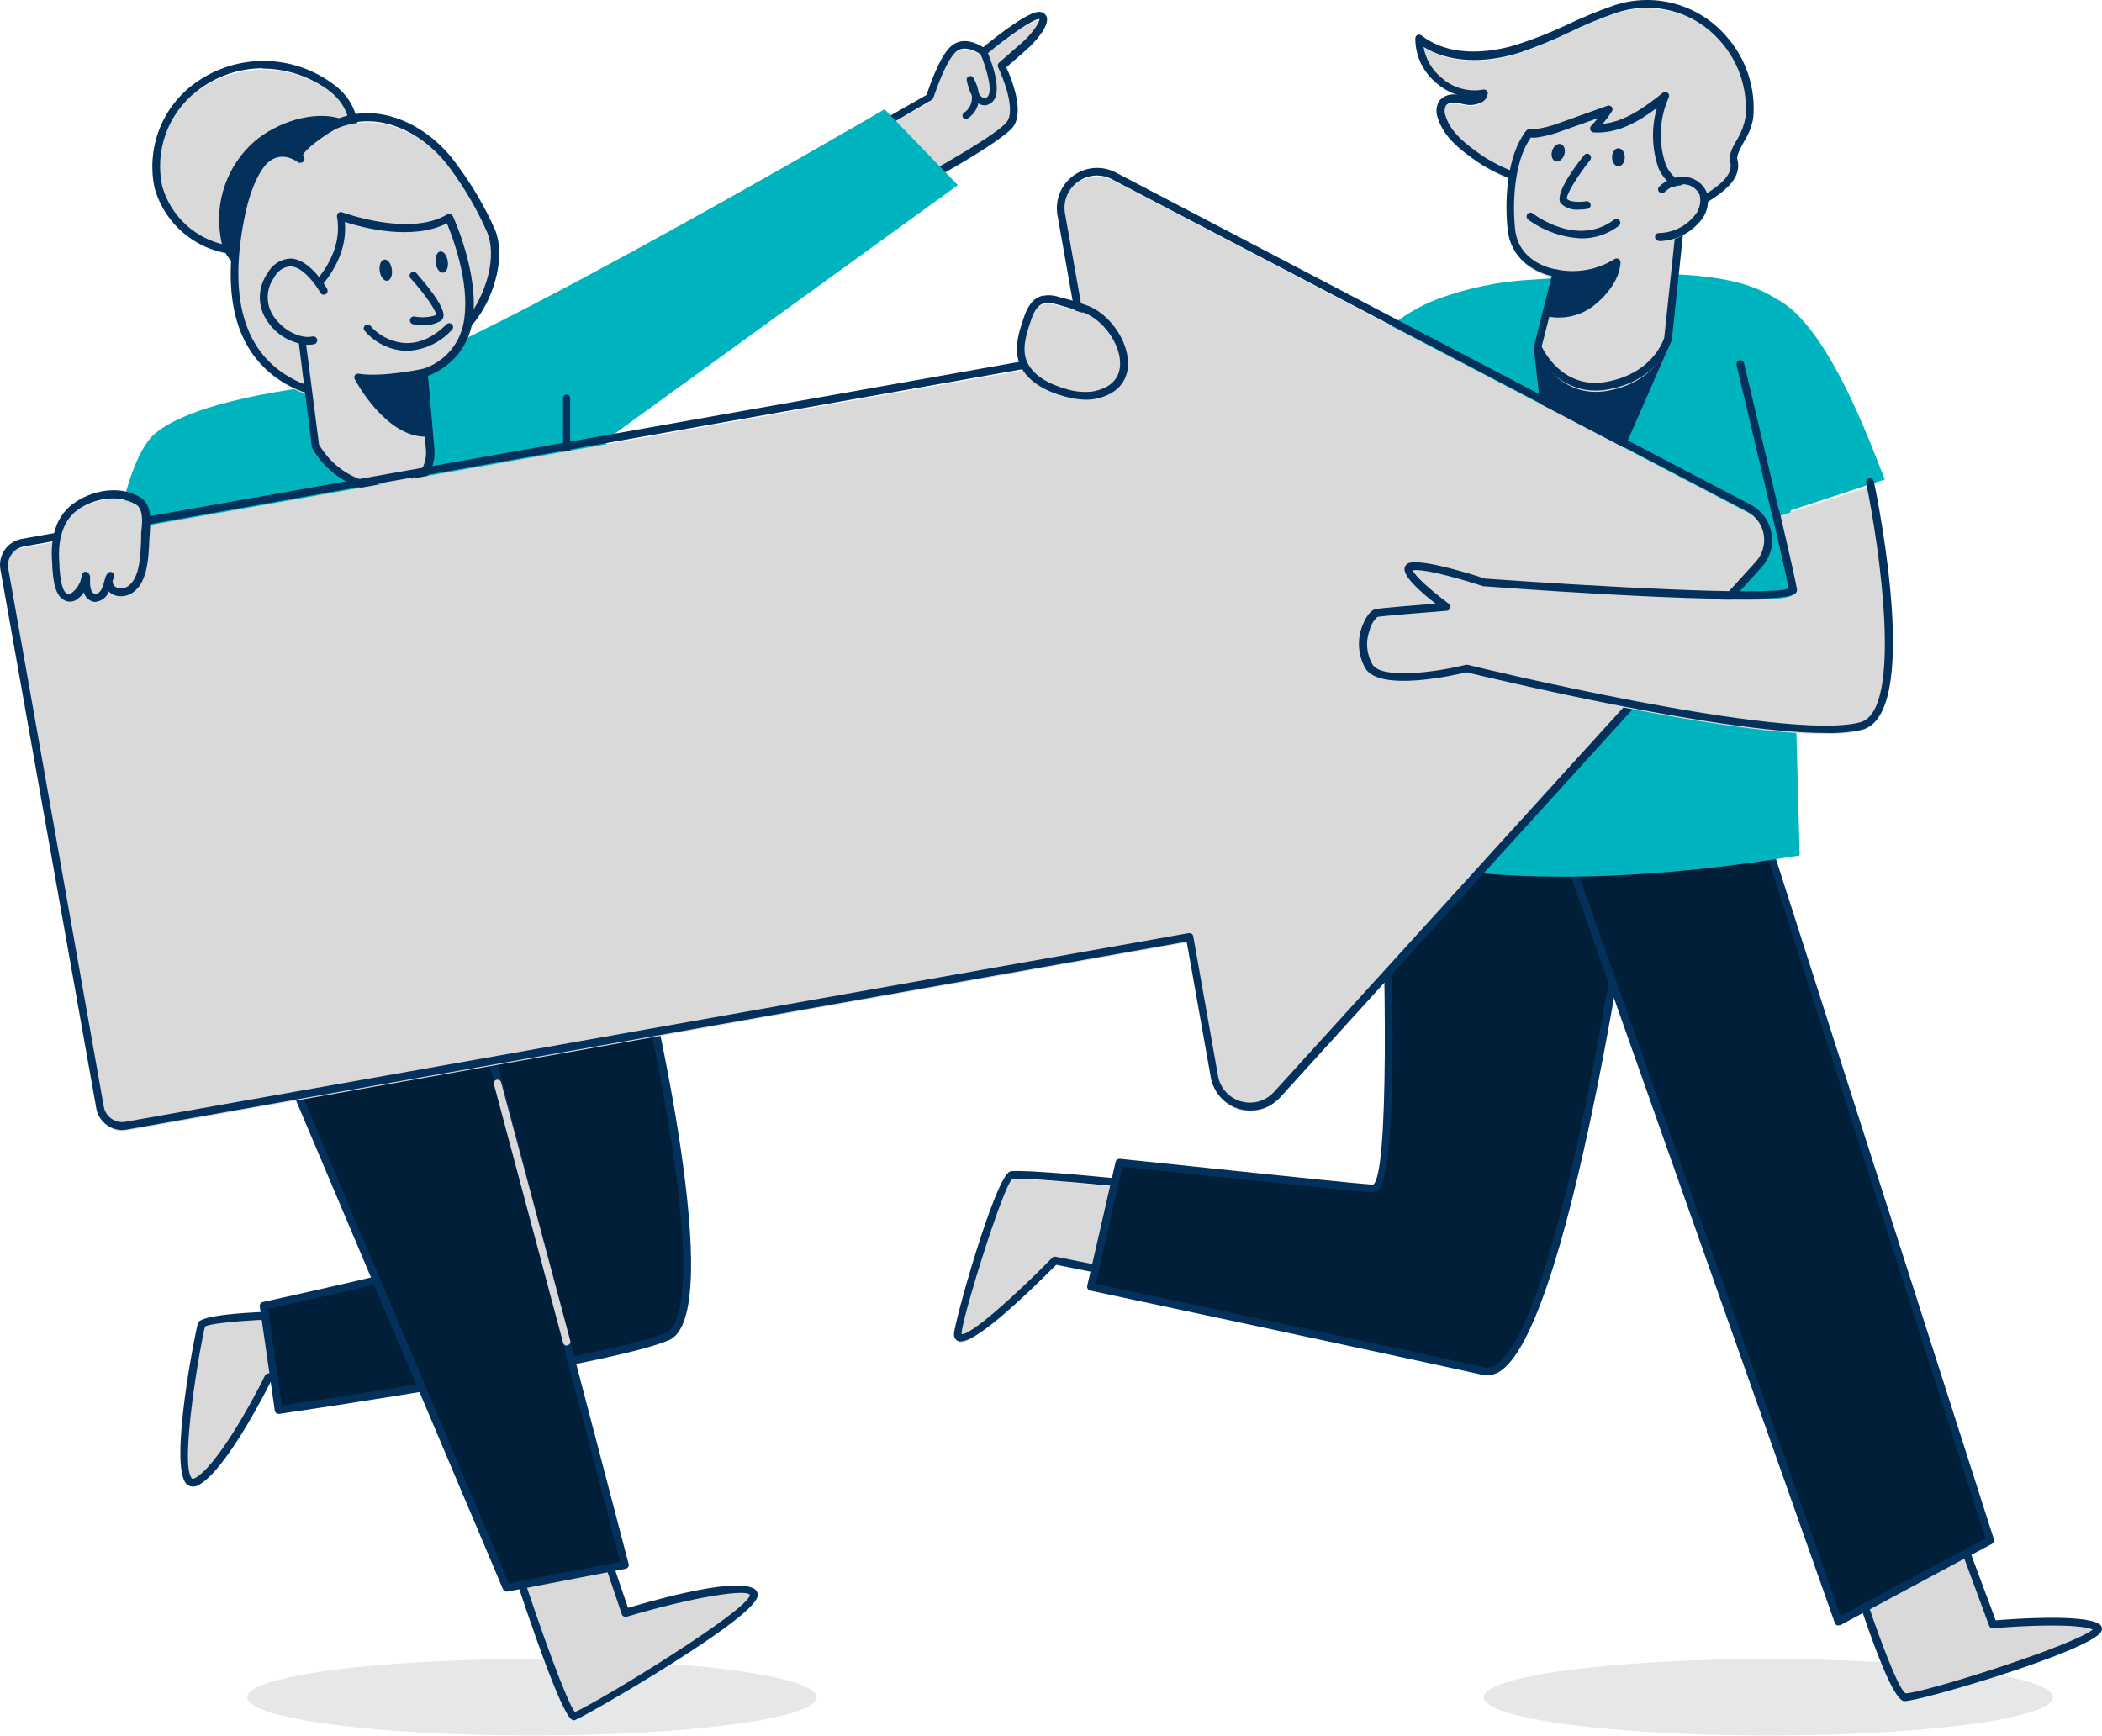 <svg width="500" height="413" viewBox="0 0 500 413" fill="none" xmlns="http://www.w3.org/2000/svg">
<path d="M126.543 412.889C163.936 412.889 194.25 408.817 194.25 403.794C194.25 398.771 163.936 394.699 126.543 394.699C89.149 394.699 58.836 398.771 58.836 403.794C58.836 408.817 89.149 412.889 126.543 412.889Z" fill="#E6E7E8"/>
<path d="M420.597 412.889C457.991 412.889 488.304 408.817 488.304 403.794C488.304 398.771 457.991 394.699 420.597 394.699C383.204 394.699 352.891 398.771 352.891 403.794C352.891 408.817 383.204 412.889 420.597 412.889Z" fill="#E6E7E8"/>
<path d="M122.723 372.999C122.723 372.999 134.493 409.011 136.578 408.328C138.662 407.646 180.559 383.386 179.176 379.235C177.792 375.084 148.698 383.736 148.698 383.736L142.149 364.347" fill="#D9D9D9"/>
<path d="M136.616 409.257C136.424 409.26 136.234 409.216 136.063 409.127C133.461 407.818 125.325 383.631 121.949 373.3C121.909 373.184 121.892 373.061 121.9 372.938C121.908 372.815 121.941 372.695 121.996 372.585C122.051 372.475 122.127 372.377 122.221 372.297C122.314 372.217 122.423 372.157 122.54 372.119C122.775 372.049 123.027 372.074 123.244 372.188C123.462 372.301 123.626 372.495 123.702 372.728C128.72 388.077 134.863 404.995 136.745 407.301C142.446 404.866 178.126 383.059 178.366 379.443C177.867 377.967 165.212 379.812 149.051 384.627C148.821 384.688 148.576 384.662 148.365 384.553C148.154 384.444 147.99 384.26 147.907 384.037L141.339 364.647C141.262 364.415 141.278 364.161 141.385 363.941C141.492 363.721 141.681 363.55 141.911 363.467C142.146 363.395 142.399 363.417 142.619 363.527C142.839 363.636 143.008 363.826 143.092 364.057L149.383 382.506C175.635 374.776 179.639 377.359 180.137 378.816C180.506 379.905 181.262 382.155 159.843 395.734C149.29 402.394 138.24 408.648 137.059 409.072C136.926 409.164 136.775 409.226 136.616 409.257Z" fill="#03315C"/>
<path d="M72.856 312.744C72.856 312.744 48.614 313.094 47.932 315.16C47.249 317.227 39.962 355.748 46.548 352.574C53.134 349.401 63.853 327.632 63.853 327.632L75.974 325.787L72.856 312.744Z" fill="#D9D9D9"/>
<path d="M45.833 353.662C45.331 353.66 44.846 353.477 44.468 353.145C39.948 349.124 46.608 316.248 47.051 314.864C47.272 314.2 47.955 312.171 72.879 311.82C73.086 311.829 73.285 311.901 73.45 312.026C73.615 312.152 73.738 312.324 73.801 312.521L76.919 325.528C76.971 325.775 76.925 326.033 76.79 326.247C76.721 326.356 76.629 326.448 76.52 326.518C76.412 326.588 76.29 326.634 76.163 326.653L64.503 328.498C62.917 331.69 53.323 350.434 46.977 353.441C46.617 353.598 46.226 353.674 45.833 353.662ZM48.767 315.602C47.789 318.978 42.549 348.976 45.704 351.762C45.704 351.762 45.833 351.891 46.147 351.762C51.312 349.327 60.076 333.313 63.027 327.262C63.089 327.128 63.184 327.011 63.304 326.924C63.423 326.837 63.563 326.782 63.71 326.764L74.779 324.919L72.067 313.628C61.625 313.85 50.316 314.606 48.767 315.602Z" fill="#03315C"/>
<path d="M210.799 30.217L221.167 24.276C221.167 24.276 224.082 14.941 227.015 12.691C229.949 10.44 233.989 13.502 233.989 13.502C233.989 13.502 244.708 4.555 247.29 4.85C249.873 5.145 246.46 9.72 243.822 12.026L238.287 16.878C238.287 16.878 243.139 26.767 240.335 30.66C237.531 34.552 214.95 46.581 214.95 46.581L210.799 30.217Z" fill="#D9D9D9"/>
<path d="M214.91 46.307C214.782 46.325 214.651 46.325 214.523 46.307C214.397 46.246 214.286 46.158 214.196 46.05C214.107 45.941 214.042 45.815 214.006 45.68L209.911 29.334C209.86 29.142 209.874 28.938 209.951 28.755C210.028 28.572 210.163 28.419 210.335 28.32L220.39 22.582C221.017 20.737 223.6 13.062 226.385 10.849C229.171 8.635 232.492 10.387 233.876 11.236C236.938 8.709 244.742 2.547 247.325 2.823C247.696 2.841 248.053 2.97 248.349 3.194C248.645 3.418 248.867 3.726 248.985 4.078C249.686 6.31 245.794 10.369 244.391 11.623L239.373 16.014C240.499 18.45 243.746 26.346 241.034 30.109C238.322 33.873 217.659 45.053 215.335 46.289C215.197 46.331 215.051 46.337 214.91 46.307ZM211.866 29.5L215.556 44.02C222.401 40.33 237.492 31.825 239.539 28.928C241.587 26.032 238.691 18.708 237.418 16.014C237.33 15.831 237.304 15.624 237.344 15.424C237.384 15.224 237.488 15.043 237.639 14.907L243.174 10.074C245.664 7.878 247.417 5.111 247.233 4.539C245.812 4.41 239.539 8.856 234.54 13.026C234.377 13.154 234.175 13.224 233.968 13.224C233.76 13.224 233.559 13.154 233.396 13.026C233.396 13.026 229.835 10.387 227.548 12.195C225.26 14.003 222.843 20.829 222.013 23.265C221.938 23.487 221.788 23.676 221.589 23.8L211.866 29.5Z" fill="#03315C"/>
<path d="M85.215 89.811C93.332 94.35 210.408 25.997 210.408 25.997L227.842 44.04L109.309 129.9L85.215 89.811Z" fill="#00B4BF"/>
<path d="M124.663 88.668C124.663 88.668 55.019 88.668 37.068 102.966C23.767 113.556 21.258 187.388 21.258 187.388L154.236 177.019C154.236 177.019 161.874 99.184 124.663 88.668Z" fill="#00B4BF"/>
<path d="M134.772 131.788C134.547 131.788 134.332 131.699 134.172 131.54C134.013 131.38 133.924 131.165 133.924 130.939V94.725C133.924 94.499 134.013 94.284 134.172 94.124C134.332 93.965 134.547 93.876 134.772 93.876C134.998 93.876 135.213 93.965 135.373 94.124C135.532 94.284 135.621 94.499 135.621 94.725V130.939C135.621 131.165 135.532 131.38 135.373 131.54C135.213 131.699 134.998 131.788 134.772 131.788Z" fill="#03315C"/>
<path d="M285.55 284.955C284.407 284.051 243.118 279.826 240.554 280.619C237.99 281.413 227.64 315.543 227.843 318.458C228.175 324.287 250.978 300.931 250.978 300.931L285.55 307.868" fill="#D9D9D9"/>
<path d="M228.582 319.111C228.399 319.15 228.211 319.15 228.028 319.111C227.691 318.984 227.402 318.752 227.203 318.451C227.005 318.15 226.906 317.793 226.922 317.432C226.792 315.256 236.718 279.779 240.297 278.69C242.99 277.86 284.574 281.937 286.124 283.192C286.314 283.344 286.436 283.565 286.463 283.807C286.491 284.049 286.422 284.292 286.271 284.483C286.132 284.66 285.934 284.779 285.713 284.82C285.493 284.861 285.265 284.82 285.072 284.704C282.175 283.616 243.156 279.852 240.795 280.461C238.581 282.158 228.545 314.499 228.729 317.359C230.574 317.931 241.385 308.337 250.278 299.242C250.385 299.13 250.519 299.047 250.668 299.002C250.817 298.956 250.975 298.95 251.126 298.984L285.681 305.865C285.922 305.914 286.134 306.056 286.271 306.259C286.409 306.462 286.462 306.712 286.419 306.954C286.394 307.072 286.347 307.185 286.279 307.286C286.212 307.386 286.125 307.472 286.024 307.539C285.922 307.606 285.809 307.652 285.69 307.675C285.571 307.698 285.449 307.697 285.33 307.673L251.255 300.884C245.463 306.695 232.807 319.111 228.582 319.111Z" fill="#03315C"/>
<path d="M438.51 365.956C438.51 367.155 449.745 403.204 453.029 403.776C456.313 404.348 502.582 389.755 498.763 387.172C494.944 384.589 474.005 386.489 474.005 386.489L462.844 356.51" fill="#D9D9D9"/>
<path d="M453.045 404.699H452.861C448.507 403.924 437.603 366.381 437.585 365.956C437.565 365.712 437.644 365.469 437.803 365.282C437.962 365.096 438.189 364.98 438.434 364.96C438.678 364.941 438.921 365.019 439.107 365.178C439.294 365.337 439.41 365.564 439.43 365.809C439.946 369.074 450.499 401.396 453.285 402.835C454.521 403.001 464.206 400.4 476.18 396.434C489.094 392.135 496.197 389.054 497.802 387.671C494.352 386.213 481.973 386.674 474.095 387.375C473.895 387.396 473.694 387.349 473.523 387.242C473.353 387.135 473.223 386.974 473.154 386.785L462.085 356.843C462.026 356.727 461.992 356.6 461.985 356.471C461.978 356.341 461.999 356.211 462.046 356.09C462.093 355.969 462.165 355.859 462.257 355.768C462.349 355.676 462.46 355.605 462.581 355.56C462.703 355.514 462.833 355.494 462.962 355.502C463.092 355.51 463.219 355.545 463.334 355.605C463.449 355.666 463.55 355.749 463.63 355.851C463.711 355.953 463.769 356.071 463.801 356.197L474.704 385.475C478.818 385.143 495.68 383.907 499.37 386.379C499.64 386.544 499.841 386.801 499.936 387.103C500.031 387.405 500.013 387.731 499.886 388.021C497.986 392.578 456.975 404.699 453.045 404.699Z" fill="#03315C"/>
<path d="M389.823 193.626C389.823 193.626 371.596 330.35 352.926 326.181C334.256 322.011 259.557 306.127 259.557 306.127L266.309 276.609C266.309 276.609 319.46 282.254 326.544 282.771C333.628 283.287 328.647 187.409 328.647 187.409L389.823 193.626Z" fill="#021F3A"/>
<path d="M353.737 327.195C353.384 327.195 353.031 327.158 352.686 327.084C334.237 322.989 260.073 307.178 259.335 307.031C259.093 306.977 258.882 306.831 258.745 306.625C258.611 306.417 258.565 306.165 258.616 305.924L265.368 276.406C265.423 276.188 265.554 275.997 265.736 275.866C265.918 275.734 266.14 275.671 266.364 275.686C266.899 275.686 319.589 281.35 326.581 281.848C330.271 280.003 330.031 232.424 327.706 187.446C327.695 187.316 327.714 187.185 327.762 187.063C327.81 186.941 327.886 186.833 327.983 186.745C328.079 186.65 328.196 186.578 328.323 186.534C328.451 186.489 328.586 186.473 328.721 186.487L389.915 192.722C390.041 192.732 390.164 192.769 390.275 192.829C390.387 192.889 390.484 192.972 390.561 193.073C390.636 193.168 390.691 193.278 390.723 193.395C390.754 193.513 390.762 193.635 390.745 193.755C390.1 198.663 374.547 313.857 357.058 326.07C356.092 326.775 354.933 327.167 353.737 327.195ZM260.627 305.426C269.242 307.271 335.731 321.421 353.092 325.295C353.603 325.381 354.127 325.358 354.63 325.228C355.132 325.097 355.601 324.862 356.007 324.539C372.02 313.34 387.24 205.71 388.79 194.438L329.588 188.424C330.252 201.504 333.813 277.291 327.872 283.103C327.688 283.297 327.464 283.448 327.216 283.547C326.967 283.646 326.7 283.689 326.433 283.675C319.902 283.195 273.725 278.306 266.991 277.587L260.627 305.426Z" fill="#03315C"/>
<path d="M373.221 204.343L437.349 385.75L473.397 366.415L418.143 193.625L373.221 204.343Z" fill="#021F3A"/>
<path d="M437.333 386.671C437.223 386.692 437.11 386.692 437.001 386.671C436.873 386.625 436.758 386.551 436.662 386.456C436.567 386.36 436.493 386.245 436.447 386.117L372.338 204.711C372.288 204.591 372.262 204.463 372.262 204.333C372.262 204.203 372.288 204.074 372.338 203.955C372.474 203.729 372.692 203.564 372.947 203.493L417.851 192.775C418.078 192.718 418.319 192.751 418.522 192.868C418.725 192.985 418.875 193.177 418.939 193.402L474.286 366.193C474.35 366.397 474.341 366.618 474.26 366.817C474.179 367.015 474.032 367.18 473.843 367.281L437.775 386.616C437.635 386.673 437.483 386.692 437.333 386.671ZM374.422 205.006L437.831 384.439L472.275 365.99L417.519 194.712L374.422 205.006Z" fill="#03315C"/>
<path d="M425.929 121.432L448.381 114.053C447.348 112.54 436.02 77.746 422.553 71.123C410.801 63.337 389.087 64.813 364.513 66.529C356.629 66.917 348.854 68.535 341.471 71.325C313.797 82.395 309.812 118.831 309.812 118.831L335.364 127.742C335.364 127.742 331.231 177.313 327.339 203.234C327.339 203.234 358.48 215.041 428.087 203.511C428.106 203.382 426.058 128.756 425.929 121.432Z" fill="#00B4BF"/>
<path d="M396.761 80.538L371.837 137.415L365.73 82.549L396.761 80.538Z" fill="#03315C"/>
<path d="M371.84 138.335H371.71C371.51 138.304 371.325 138.208 371.185 138.061C371.045 137.914 370.958 137.725 370.936 137.524L364.829 82.639C364.81 82.394 364.883 82.151 365.032 81.956C365.112 81.86 365.21 81.781 365.321 81.724C365.432 81.667 365.553 81.633 365.678 81.624L396.745 79.613C396.902 79.606 397.058 79.638 397.199 79.706C397.341 79.773 397.464 79.875 397.557 80.001C397.649 80.13 397.706 80.282 397.722 80.44C397.738 80.599 397.713 80.759 397.649 80.905L372.762 137.782C372.683 137.958 372.553 138.105 372.388 138.204C372.223 138.303 372.031 138.349 371.84 138.335ZM366.766 83.469L372.301 133.982L395.325 81.624L366.766 83.469Z" fill="#03315C"/>
<path d="M409.786 10.143C406.695 6.628 402.642 4.095 398.128 2.856C393.614 1.616 388.836 1.725 384.383 3.169C376.486 5.715 369.291 10.124 361.377 12.652C353.462 15.179 344.127 15.511 337.578 10.419C337.619 12.322 338.065 14.195 338.889 15.911C339.712 17.627 340.892 19.148 342.351 20.371C343.81 21.594 345.513 22.491 347.347 23.002C349.18 23.512 351.102 23.626 352.983 23.333C352.688 25.178 350.179 25.455 348.389 25.068C346.6 24.68 344.312 24.237 343.205 25.713C342.914 26.205 342.74 26.757 342.698 27.327C342.657 27.897 342.748 28.469 342.965 28.997C344.312 33.443 348.371 36.377 352.19 39.07C357.724 42.889 363.259 43.682 368.904 46.321C374.881 49.143 379.346 53.054 386.209 54.014C392.451 54.854 398.779 53.298 403.92 49.66C407.148 47.372 413.716 44.254 412.425 39.347C411.797 37.022 415.893 32.595 416.114 29.182C416.435 25.743 416.038 22.275 414.949 18.998C413.86 15.72 412.102 12.705 409.786 10.143Z" fill="#D9D9D9"/>
<path d="M389.366 53.948C388.243 53.951 387.12 53.871 386.009 53.708C381.591 52.89 377.383 51.196 373.63 48.727C371.988 47.768 370.272 46.882 368.427 45.923C366.397 44.998 364.315 44.191 362.191 43.506C358.441 42.381 354.869 40.729 351.583 38.599C347.322 35.647 343.392 32.621 342.008 28.046C341.744 27.378 341.642 26.657 341.709 25.942C341.776 25.227 342.012 24.539 342.396 23.932C342.928 23.329 343.615 22.884 344.383 22.646C345.152 22.409 345.97 22.388 346.75 22.585C344.929 21.986 343.239 21.047 341.769 19.818C340.167 18.537 338.876 16.911 337.991 15.062C337.107 13.212 336.651 11.186 336.658 9.136C336.659 8.966 336.708 8.799 336.8 8.656C336.891 8.512 337.021 8.397 337.175 8.324C337.33 8.254 337.501 8.228 337.67 8.247C337.839 8.267 337.999 8.332 338.134 8.435C345.901 14.468 356.786 11.903 361.103 10.52C365.011 9.243 368.837 7.728 372.56 5.981C376.309 4.161 380.166 2.572 384.108 1.221C388.727 -0.282 393.685 -0.4 398.37 0.882C403.055 2.164 407.262 4.789 410.472 8.435C412.868 11.084 414.689 14.2 415.819 17.589C416.95 20.977 417.365 24.563 417.039 28.12C416.679 30.088 415.94 31.968 414.863 33.654C413.995 35.241 413.018 37.049 413.257 37.916C414.512 42.676 409.678 45.794 406.155 48.063C405.527 48.469 404.919 48.856 404.402 49.225C399.991 52.3 394.743 53.948 389.366 53.948ZM345.68 24.43C345.36 24.394 345.037 24.434 344.736 24.546C344.434 24.658 344.164 24.84 343.946 25.076C343.758 25.458 343.653 25.876 343.637 26.302C343.621 26.728 343.695 27.152 343.853 27.548C345.052 31.551 348.724 34.355 352.709 37.123C355.855 39.159 359.279 40.731 362.874 41.79C365.056 42.515 367.199 43.353 369.294 44.299C371.139 45.185 372.984 46.144 374.626 47.159C378.173 49.514 382.156 51.133 386.341 51.919C392.347 52.701 398.428 51.207 403.387 47.731C403.922 47.343 404.55 46.937 405.232 46.513C408.461 44.428 412.464 41.846 411.542 38.396C411.136 36.809 412.132 34.946 413.387 32.861C414.279 31.334 414.891 29.659 415.195 27.917C415.494 24.62 415.108 21.297 414.06 18.157C413.012 15.017 411.326 12.127 409.107 9.671C406.133 6.293 402.235 3.859 397.895 2.669C393.555 1.479 388.961 1.585 384.68 2.974C380.805 4.298 377.015 5.864 373.334 7.66C369.545 9.485 365.651 11.086 361.675 12.457C352.782 15.298 344.499 14.8 338.614 11.165C339.115 14.07 340.656 16.693 342.949 18.545C344.277 19.719 345.852 20.578 347.558 21.057C349.264 21.536 351.056 21.623 352.801 21.312C352.946 21.284 353.095 21.292 353.236 21.334C353.377 21.375 353.506 21.45 353.613 21.552C353.727 21.651 353.813 21.778 353.861 21.92C353.91 22.063 353.92 22.216 353.889 22.364C353.826 22.739 353.685 23.097 353.476 23.415C353.266 23.733 352.992 24.003 352.672 24.209C351.309 24.974 349.703 25.185 348.189 24.799C347.366 24.597 346.526 24.473 345.68 24.43Z" fill="#03315C"/>
<path d="M370.218 66.189L365.753 83.715C365.753 83.715 370.716 95.153 382.56 92.939C394.404 90.725 396.765 81.87 396.784 81.87L398.776 62.997L400.012 51.393C400.323 50.201 400.466 48.971 400.437 47.74C399.699 45.102 396.396 43.663 395.437 40.932C393.518 35.463 393.776 29.465 396.156 24.181C391.212 28.166 385.53 32.224 379.184 31.8C380.464 30.457 381.619 29 382.634 27.446L370.218 31.874C368.605 32.405 366.951 32.8 365.273 33.055C363.428 33.405 364.148 32.243 362.746 34.494C359.277 40.028 358.798 49.585 359.499 55.949C360.495 64.989 370.218 66.189 370.218 66.189Z" fill="#D9D9D9"/>
<path d="M379.512 92.914C369.384 92.914 364.937 83.007 364.901 82.915C364.827 82.718 364.827 82.502 364.901 82.306L369.125 65.702C366.487 65.056 359.495 62.621 358.628 54.633C357.908 48.157 358.388 38.49 362.023 32.587L362.115 32.42C362.982 31.037 363.259 30.576 364.292 30.742C364.577 30.811 364.874 30.811 365.159 30.742C366.787 30.494 368.391 30.111 369.956 29.598L382.371 25.152C382.555 25.089 382.753 25.085 382.939 25.142C383.124 25.198 383.287 25.311 383.405 25.465C383.513 25.623 383.572 25.809 383.572 26C383.572 26.192 383.513 26.378 383.405 26.535C382.739 27.546 382.019 28.519 381.246 29.45C386.522 28.971 391.356 25.428 395.525 22.071C395.688 21.942 395.89 21.872 396.097 21.872C396.305 21.872 396.506 21.942 396.669 22.071C396.838 22.193 396.959 22.371 397.01 22.574C397.06 22.776 397.038 22.99 396.946 23.178C394.669 28.255 394.425 34.013 396.263 39.265C396.791 40.473 397.586 41.545 398.588 42.401C399.808 43.425 400.742 44.747 401.3 46.239C401.439 47.226 401.37 48.231 401.097 49.19C401.097 49.559 400.968 49.892 400.931 50.15L397.702 80.627C397.702 80.627 395.304 90.165 382.759 92.6C381.689 92.809 380.602 92.914 379.512 92.914ZM366.709 82.454C367.557 84.169 372.243 92.748 382.371 90.792C393.533 88.634 395.858 80.387 395.876 80.295L399.086 49.965C399.086 49.652 399.197 49.264 399.271 48.84C399.463 48.156 399.544 47.446 399.51 46.737C399.028 45.554 398.254 44.513 397.26 43.711C396.08 42.701 395.141 41.44 394.511 40.021C392.9 35.392 392.764 30.378 394.123 25.668C389.733 28.971 384.696 31.867 379.088 31.498C378.912 31.487 378.744 31.426 378.603 31.321C378.462 31.216 378.355 31.073 378.294 30.908C378.231 30.744 378.214 30.565 378.247 30.392C378.279 30.22 378.36 30.059 378.479 29.93C379.051 29.34 379.604 28.731 380.121 28.085L370.509 31.517C368.9 32.062 367.245 32.463 365.565 32.716C365.088 32.791 364.602 32.791 364.126 32.716L363.628 33.509L363.535 33.657C360.362 38.822 359.68 47.862 360.399 54.541C361.303 62.824 369.955 64.079 370.324 64.115C370.454 64.134 370.579 64.18 370.69 64.25C370.802 64.32 370.897 64.412 370.97 64.521C371.044 64.627 371.094 64.749 371.117 64.876C371.139 65.003 371.133 65.134 371.099 65.259L366.709 82.454Z" fill="#03315C"/>
<path d="M367.852 74.236C369.848 74.723 371.934 74.715 373.927 74.214C375.92 73.712 377.761 72.732 379.29 71.358C384.677 66.617 384.474 62.429 384.474 62.429C380.228 65.088 375.122 66.013 370.213 65.012L367.852 74.236Z" fill="#03315C"/>
<path d="M370.911 75.553C369.821 75.569 368.734 75.432 367.682 75.147C367.456 75.078 367.264 74.925 367.147 74.719C367.03 74.513 366.997 74.27 367.055 74.04L369.398 64.816C369.428 64.698 369.481 64.587 369.554 64.49C369.627 64.393 369.718 64.311 369.823 64.25C369.927 64.188 370.043 64.148 370.163 64.131C370.283 64.114 370.406 64.121 370.523 64.151C375.186 65.051 380.017 64.155 384.046 61.642C384.18 61.549 384.337 61.494 384.5 61.482C384.663 61.471 384.826 61.504 384.972 61.578C385.117 61.651 385.24 61.763 385.327 61.901C385.415 62.039 385.463 62.199 385.467 62.362C385.467 62.546 385.633 67.048 379.932 72.029C377.463 74.277 374.25 75.532 370.911 75.553ZM369.066 73.579C370.796 73.848 372.564 73.73 374.242 73.232C375.92 72.734 377.467 71.87 378.77 70.701C380.867 69.006 382.446 66.755 383.327 64.207C379.529 66.187 375.191 66.88 370.966 66.181L369.066 73.579Z" fill="#03315C"/>
<path d="M377.555 37.455C377.555 37.455 370.692 46.089 372.02 47.804C373.349 49.52 377.555 48.782 377.555 48.782" fill="#D9D9D9"/>
<path d="M375.582 49.868C374.803 49.943 374.017 49.851 373.277 49.6C372.536 49.349 371.856 48.944 371.284 48.41C369.826 46.566 373.497 41.031 376.818 36.917C376.892 36.821 376.984 36.74 377.09 36.681C377.196 36.621 377.312 36.583 377.433 36.569C377.553 36.556 377.675 36.566 377.791 36.6C377.908 36.635 378.016 36.692 378.11 36.769C378.3 36.922 378.422 37.143 378.449 37.385C378.477 37.627 378.408 37.87 378.257 38.061C375.066 42.083 372.483 46.418 372.723 47.285C373.424 48.189 376.117 48.078 377.279 47.876C377.521 47.838 377.768 47.896 377.968 48.037C378.167 48.178 378.304 48.392 378.349 48.632C378.371 48.752 378.368 48.875 378.341 48.994C378.314 49.113 378.265 49.225 378.194 49.325C378.124 49.424 378.035 49.509 377.931 49.573C377.828 49.638 377.713 49.682 377.593 49.702C376.927 49.802 376.255 49.858 375.582 49.868Z" fill="#03315C"/>
<path d="M384.978 39.551C385.813 39.547 386.487 38.586 386.482 37.404C386.477 36.222 385.796 35.267 384.96 35.27C384.125 35.274 383.451 36.235 383.456 37.417C383.461 38.599 384.143 39.554 384.978 39.551Z" fill="#03315C"/>
<path d="M372.101 36.767C372.444 35.636 372.074 34.523 371.275 34.28C370.476 34.037 369.549 34.757 369.206 35.888C368.862 37.019 369.232 38.133 370.032 38.376C370.831 38.618 371.757 37.898 372.101 36.767Z" fill="#03315C"/>
<path d="M376.249 56.715C371.667 56.513 367.246 54.967 363.538 52.269C363.433 52.198 363.345 52.107 363.277 52.001C363.209 51.895 363.164 51.776 363.144 51.651C363.125 51.527 363.13 51.4 363.161 51.278C363.192 51.156 363.248 51.041 363.325 50.942C363.402 50.842 363.499 50.759 363.609 50.698C363.719 50.637 363.841 50.599 363.966 50.587C364.091 50.575 364.218 50.589 364.338 50.627C364.457 50.666 364.568 50.728 364.663 50.812C365.087 51.144 375.16 58.781 383.868 52.324C383.963 52.236 384.076 52.17 384.199 52.128C384.322 52.087 384.452 52.072 384.581 52.084C384.71 52.097 384.835 52.136 384.948 52.2C385.061 52.264 385.159 52.351 385.236 52.455C385.313 52.559 385.367 52.679 385.394 52.805C385.422 52.932 385.423 53.063 385.397 53.19C385.37 53.317 385.317 53.437 385.242 53.542C385.166 53.647 385.069 53.735 384.957 53.8C382.452 55.7 379.392 56.725 376.249 56.715Z" fill="#03315C"/>
<path d="M395.338 46.152C396.039 45.465 396.87 44.926 397.782 44.565C398.695 44.204 399.67 44.028 400.651 44.048C401.635 44.093 402.586 44.419 403.391 44.988C404.195 45.557 404.819 46.345 405.189 47.259C405.448 48.337 405.428 49.463 405.131 50.532C404.834 51.6 404.27 52.575 403.492 53.365C402.38 54.636 401.015 55.661 399.483 56.372C397.952 57.084 396.288 57.467 394.6 57.498" fill="#D9D9D9"/>
<path d="M394.602 57.288C394.358 57.288 394.123 57.191 393.95 57.018C393.777 56.845 393.68 56.611 393.68 56.366C393.677 56.246 393.699 56.126 393.743 56.014C393.788 55.902 393.854 55.801 393.938 55.715C394.022 55.629 394.123 55.56 394.234 55.514C394.344 55.467 394.464 55.443 394.584 55.443C396.144 55.422 397.682 55.07 399.097 54.412C400.512 53.754 401.772 52.804 402.794 51.624C403.463 50.955 403.953 50.127 404.217 49.217C404.482 48.308 404.512 47.346 404.306 46.422C404.001 45.685 403.492 45.05 402.838 44.592C402.185 44.135 401.414 43.873 400.617 43.839C399.76 43.818 398.908 43.971 398.113 44.288C397.317 44.605 396.593 45.08 395.986 45.684C395.81 45.854 395.576 45.949 395.331 45.949C395.087 45.949 394.852 45.854 394.676 45.684C394.59 45.598 394.521 45.496 394.474 45.384C394.427 45.271 394.403 45.151 394.403 45.029C394.403 44.907 394.427 44.787 394.474 44.674C394.521 44.562 394.59 44.46 394.676 44.374C395.473 43.606 396.416 43.006 397.449 42.61C398.482 42.213 399.585 42.029 400.69 42.068C401.851 42.129 402.97 42.522 403.914 43.198C404.859 43.875 405.591 44.808 406.022 45.887C406.347 47.118 406.348 48.413 406.025 49.644C405.702 50.876 405.065 52.003 404.177 52.916C402.978 54.287 401.504 55.39 399.852 56.156C398.2 56.922 396.405 57.333 394.584 57.362L394.602 57.288Z" fill="#03315C"/>
<path d="M151.593 226.038C151.593 226.038 172.532 312.009 158.714 317.987C144.896 323.964 66.268 335.458 66.268 335.458L62.707 310.663C62.707 310.663 123.2 297.416 126.503 294.409C129.805 291.402 106.209 218.345 105.656 217.755C105.102 217.164 151.593 226.038 151.593 226.038Z" fill="#021F3A"/>
<path d="M66.272 336.376C66.079 336.371 65.892 336.307 65.737 336.192C65.638 336.12 65.555 336.029 65.491 335.924C65.428 335.82 65.386 335.704 65.368 335.583L61.789 310.788C61.755 310.556 61.811 310.321 61.945 310.129C62.078 309.938 62.28 309.804 62.508 309.755C85.809 304.663 123.61 295.789 125.88 293.723C127.724 289.719 106.914 222.492 104.885 218.231C104.799 218.089 104.753 217.926 104.753 217.76C104.753 217.594 104.799 217.431 104.885 217.29C105.309 216.478 105.42 216.256 151.8 225.13C151.973 225.162 152.134 225.243 152.262 225.364C152.39 225.485 152.479 225.641 152.52 225.813C154.696 234.687 173.256 312.706 159.124 318.831C145.343 324.809 69.666 335.897 66.456 336.358L66.272 336.376ZM63.744 311.378L67.065 334.365C75.883 333.055 145.601 322.632 158.349 317.097C161.338 315.806 165.434 307.965 159.438 269.887C156.283 249.944 151.689 230.37 150.841 226.791C135.252 223.82 112.873 219.633 107.08 218.766C111.102 229.244 127.946 284.129 127.743 293.114C127.777 293.463 127.739 293.815 127.631 294.148C127.523 294.481 127.348 294.789 127.116 295.051C123.85 298.077 72.913 309.367 63.744 311.378Z" fill="#03315C"/>
<path d="M55.014 223.089L120.488 377.745L148.696 372.302L105.84 209.049L55.014 223.089Z" fill="#021F3A"/>
<path d="M120.495 378.643C120.315 378.642 120.14 378.589 119.99 378.491C119.839 378.393 119.72 378.253 119.646 378.09L54.172 223.416C54.123 223.294 54.099 223.163 54.104 223.032C54.109 222.901 54.141 222.772 54.198 222.653C54.255 222.535 54.337 222.43 54.437 222.346C54.537 222.261 54.654 222.198 54.78 222.161L105.588 208.14C105.702 208.091 105.824 208.065 105.948 208.065C106.072 208.065 106.194 208.091 106.308 208.14C106.514 208.265 106.665 208.462 106.732 208.694L149.533 372.076C149.571 372.196 149.58 372.323 149.561 372.448C149.542 372.573 149.494 372.691 149.422 372.795C149.357 372.905 149.269 372.999 149.164 373.073C149.059 373.146 148.939 373.196 148.814 373.219L120.679 378.643H120.495ZM56.293 223.674L121.048 376.669L147.559 371.559L105.127 210.169L56.293 223.674Z" fill="#03315C"/>
<path d="M78.151 21.491C73.437 18.17 67.781 16.449 62.016 16.581C56.25 16.714 50.68 18.694 46.124 22.229C42.661 24.938 40.032 28.567 38.538 32.702C37.043 36.836 36.744 41.307 37.674 45.604C38.86 49.822 41.349 53.559 44.784 56.279C48.22 58.999 52.427 60.564 56.806 60.75C65.273 61.175 74.184 53.924 78.686 47.283C84.128 39.257 87.781 28.133 78.151 21.491Z" fill="#D9D9D9"/>
<path d="M57.527 60.518H56.752C52.18 60.336 47.783 58.709 44.193 55.872C40.603 53.035 38.005 49.132 36.772 44.726C35.817 40.254 36.134 35.605 37.686 31.304C39.238 27.003 41.964 23.223 45.554 20.392C50.269 16.706 56.048 14.641 62.032 14.505C68.015 14.368 73.883 16.168 78.761 19.636C90.495 27.661 83.115 41.184 79.425 46.571C74.869 53.415 66.124 60.518 57.527 60.518ZM62.453 16.241C56.726 16.25 51.172 18.201 46.697 21.776C43.385 24.385 40.868 27.868 39.43 31.832C37.992 35.796 37.692 40.083 38.562 44.209C39.685 48.244 42.061 51.817 45.347 54.414C48.633 57.01 52.659 58.495 56.844 58.654C64.593 59.005 73.337 52.382 77.931 45.593C81.307 40.593 88.041 28.233 77.636 21.093C73.175 18 67.881 16.333 62.453 16.315V16.241Z" fill="#03315C"/>
<path d="M61.128 34.373C58.075 37.054 55.76 40.473 54.403 44.303C53.047 48.133 52.694 52.248 53.38 56.253C53.635 58.473 54.667 60.532 56.295 62.064C59.56 64.721 64.504 63.171 68.01 60.846C73.671 56.881 78.337 51.659 81.643 45.589C84.097 41.309 87.805 31.661 81.164 29.281C74.522 26.901 65.999 30.166 61.128 34.373Z" fill="#03315C"/>
<path d="M60.462 64.369C58.738 64.412 57.054 63.851 55.702 62.783C53.882 61.12 52.734 58.85 52.473 56.399C51.752 52.236 52.113 47.958 53.521 43.974C54.93 39.991 57.339 36.436 60.517 33.652C65.59 29.28 74.667 25.959 81.475 28.394C82.356 28.678 83.162 29.158 83.833 29.797C84.504 30.435 85.022 31.217 85.349 32.084C87.194 37.323 82.951 45.109 82.434 45.976C79.069 52.176 74.307 57.507 68.524 61.547C66.156 63.229 63.361 64.208 60.462 64.369ZM76.438 29.446C71.029 29.627 65.836 31.607 61.679 35.072C58.757 37.653 56.544 40.939 55.252 44.618C53.96 48.296 53.632 52.244 54.3 56.086C54.509 58.089 55.425 59.953 56.883 61.344C59.779 63.687 64.262 62.211 67.527 60.071C73.074 56.193 77.64 51.076 80.866 45.127C82.508 42.249 84.962 36.419 83.633 32.803C83.41 32.178 83.044 31.613 82.564 31.155C82.083 30.697 81.501 30.358 80.866 30.165C79.443 29.669 77.945 29.425 76.438 29.446Z" fill="#03315C"/>
<path d="M95.251 87.905C93.796 89.314 92.263 90.638 90.657 91.872C87.477 93.734 83.876 94.76 80.192 94.853C76.507 94.947 72.859 94.105 69.588 92.407C53.999 84.382 54.368 66.154 57.597 51.321C58.907 45.289 63.316 32.707 71.452 38.998C69.072 37.153 78.831 31.046 80.326 30.474C90.694 26.25 101.708 32.319 107.777 40.75C111.367 45.571 114.412 50.774 116.854 56.266C119.252 62.317 116.633 70.619 113.164 75.766C110.485 79.755 106.774 82.942 102.427 84.99C100.416 85.931 97.833 86.171 95.97 87.333L95.251 87.905Z" fill="#D9D9D9"/>
<path d="M79.815 94.537C76.12 94.542 72.476 93.662 69.189 91.973C56.275 85.332 52.069 71.181 56.699 49.892C57.326 47.014 59.78 37.457 65.222 35.465C66.075 35.169 66.982 35.062 67.88 35.151C68.779 35.24 69.647 35.524 70.425 35.981C71.919 32.808 79.446 28.602 79.981 28.38C91.18 23.823 102.637 30.668 108.54 38.97C112.2 43.837 115.294 49.104 117.764 54.67C120.292 61.016 117.617 69.669 114.075 74.963C111.321 79.095 107.494 82.398 103.005 84.52C102.04 84.943 101.04 85.282 100.017 85.534C98.849 85.816 97.721 86.244 96.659 86.808C96.419 86.974 96.179 87.139 95.958 87.324C95.311 87.808 94.695 88.332 94.113 88.892C93.231 89.811 92.254 90.633 91.198 91.346C87.775 93.447 83.833 94.553 79.815 94.537ZM67.215 36.959C66.749 36.956 66.287 37.038 65.85 37.199C62.16 38.527 59.633 45.076 58.47 50.279C54.042 70.573 57.917 84.132 69.982 90.331C73.111 91.959 76.6 92.768 80.126 92.684C83.652 92.601 87.099 91.626 90.147 89.852C91.088 89.205 91.965 88.469 92.766 87.656C93.351 87.052 93.967 86.479 94.611 85.94C94.888 85.721 95.178 85.518 95.478 85.332C96.676 84.645 97.969 84.141 99.316 83.837C100.244 83.605 101.151 83.297 102.028 82.915C106.227 80.939 109.811 77.859 112.396 74.004C115.68 69.041 118.189 61.09 115.92 55.352C113.558 49.959 110.6 44.848 107.101 40.114C101.566 32.384 90.995 25.982 80.738 30.17C78.893 30.908 71.975 35.705 72.067 37.088C72.161 37.161 72.241 37.251 72.3 37.355C72.36 37.458 72.398 37.572 72.414 37.69C72.429 37.808 72.421 37.928 72.39 38.044C72.359 38.159 72.306 38.267 72.233 38.361C72.16 38.456 72.07 38.535 71.966 38.594C71.863 38.654 71.749 38.692 71.631 38.708C71.513 38.723 71.393 38.715 71.278 38.684C71.162 38.653 71.055 38.6 70.96 38.527C69.913 37.626 68.595 37.1 67.215 37.033V36.959Z" fill="#03315C"/>
<path d="M106.86 51.773C106.86 51.773 112.967 65.074 111.491 75.756C111.151 78.717 109.956 81.514 108.053 83.808C106.149 86.101 103.619 87.79 100.772 88.67L102.377 107.119C102.377 107.119 103.299 116.565 91.585 116.122C88.185 115.99 84.876 114.992 81.97 113.222C79.064 111.453 76.659 108.971 74.981 106.012L70.756 72.177C70.756 72.177 83.227 63.488 81.013 51.385C81.013 51.385 97.267 57.639 106.86 51.773Z" fill="#D9D9D9"/>
<path d="M92.337 117.058H91.507C87.949 116.926 84.486 115.881 81.448 114.023C78.411 112.165 75.903 109.557 74.165 106.45C74.157 106.352 74.157 106.253 74.165 106.155L69.904 72.283C69.877 72.117 69.899 71.946 69.968 71.792C70.037 71.638 70.149 71.507 70.291 71.416C70.402 71.416 82.227 62.911 80.161 51.547C80.136 51.385 80.152 51.219 80.207 51.065C80.262 50.91 80.354 50.772 80.475 50.661C80.604 50.562 80.756 50.496 80.917 50.47C81.078 50.444 81.243 50.459 81.397 50.514C81.563 50.514 97.355 56.473 106.432 50.975C106.549 50.925 106.674 50.9 106.801 50.9C106.928 50.9 107.053 50.925 107.17 50.975C107.296 51.012 107.412 51.075 107.511 51.161C107.609 51.247 107.688 51.354 107.742 51.473C108 52.027 113.959 65.144 112.465 75.936C112.096 78.944 110.906 81.792 109.025 84.168C107.144 86.543 104.645 88.355 101.801 89.404L103.351 107.151C103.429 108.414 103.257 109.68 102.846 110.877C102.434 112.073 101.791 113.177 100.953 114.125C99.801 115.189 98.44 116 96.956 116.505C95.472 117.01 93.899 117.199 92.337 117.058ZM75.881 105.749C77.481 108.529 79.761 110.855 82.507 112.511C85.254 114.167 88.376 115.097 91.581 115.214C92.998 115.403 94.439 115.283 95.805 114.862C97.171 114.442 98.43 113.731 99.495 112.778C100.811 111.246 101.474 109.259 101.34 107.244L99.735 88.795C99.719 88.576 99.781 88.358 99.909 88.179C100.037 88.001 100.224 87.873 100.436 87.817C103.116 86.993 105.494 85.4 107.275 83.235C109.056 81.07 110.162 78.429 110.454 75.641C111.672 66.952 107.613 56.27 106.303 53.115C98.038 57.358 86.138 54.13 82.024 52.801C82.984 63.354 73.833 70.973 71.619 72.652L75.881 105.749Z" fill="#03315C"/>
<path d="M76.956 69.227C76.956 69.227 70.111 56.903 64.392 65.537C58.673 74.171 68.82 82.141 74.465 80.96" fill="#D9D9D9"/>
<path d="M73.207 82.023C71.297 81.891 69.443 81.323 67.787 80.364C66.13 79.404 64.715 78.079 63.65 76.488C62.45 74.812 61.805 72.803 61.805 70.741C61.805 68.68 62.45 66.671 63.65 64.995C64.177 63.972 64.968 63.109 65.942 62.496C66.915 61.883 68.035 61.542 69.185 61.508C73.852 61.692 77.653 68.445 77.819 68.74C77.877 68.846 77.914 68.963 77.927 69.084C77.939 69.205 77.928 69.327 77.894 69.443C77.86 69.56 77.803 69.668 77.727 69.763C77.651 69.858 77.556 69.936 77.45 69.994C77.343 70.052 77.226 70.089 77.106 70.102C76.985 70.115 76.863 70.104 76.746 70.07C76.63 70.035 76.521 69.978 76.427 69.902C76.332 69.826 76.254 69.732 76.195 69.625C75.254 67.928 72.118 63.463 69.111 63.353C68.287 63.418 67.494 63.697 66.811 64.163C66.128 64.629 65.579 65.266 65.218 66.009C64.221 67.379 63.684 69.029 63.684 70.723C63.684 72.417 64.221 74.067 65.218 75.437C67.414 78.61 71.472 80.676 74.314 80.049C74.558 79.995 74.814 80.04 75.025 80.175C75.236 80.31 75.385 80.524 75.439 80.768C75.493 81.013 75.447 81.269 75.312 81.48C75.177 81.691 74.964 81.84 74.719 81.894C74.222 81.997 73.714 82.04 73.207 82.023Z" fill="#03315C"/>
<path d="M100.858 77.36C99.998 77.358 99.141 77.284 98.293 77.139C98.172 77.118 98.056 77.074 97.952 77.009C97.848 76.943 97.758 76.858 97.687 76.758C97.616 76.658 97.565 76.544 97.538 76.424C97.511 76.305 97.507 76.181 97.528 76.06C97.548 75.939 97.593 75.823 97.658 75.719C97.723 75.615 97.808 75.524 97.909 75.453C98.009 75.382 98.122 75.332 98.242 75.304C98.362 75.277 98.486 75.273 98.607 75.294C100.323 75.635 102.1 75.515 103.754 74.943C103.754 73.873 101.005 69.907 97.703 66.236C97.617 66.151 97.549 66.051 97.502 65.94C97.456 65.829 97.432 65.71 97.432 65.59C97.432 65.47 97.456 65.351 97.502 65.24C97.549 65.129 97.617 65.028 97.703 64.944C97.789 64.858 97.891 64.789 98.003 64.742C98.115 64.695 98.236 64.671 98.358 64.671C98.48 64.671 98.6 64.695 98.713 64.742C98.825 64.789 98.927 64.858 99.013 64.944C100.618 66.789 105.839 72.748 105.488 75.22C105.465 75.456 105.388 75.683 105.264 75.885C105.139 76.086 104.97 76.257 104.769 76.382C103.575 77.049 102.225 77.387 100.858 77.36Z" fill="#03315C"/>
<path d="M96.952 83.466C96.335 83.47 95.718 83.427 95.108 83.337C91.793 82.852 88.776 81.156 86.639 78.577C86.52 78.364 86.49 78.112 86.555 77.877C86.621 77.642 86.778 77.443 86.99 77.323C87.204 77.208 87.454 77.18 87.688 77.246C87.922 77.311 88.121 77.464 88.245 77.673C90.168 79.797 92.783 81.17 95.624 81.547C99.314 81.972 102.782 80.496 106.158 77.212C106.242 77.116 106.344 77.038 106.459 76.984C106.574 76.929 106.698 76.899 106.826 76.895C106.953 76.891 107.079 76.913 107.197 76.96C107.315 77.008 107.422 77.079 107.511 77.169C107.601 77.26 107.67 77.368 107.716 77.487C107.761 77.605 107.782 77.732 107.776 77.859C107.77 77.986 107.738 78.11 107.682 78.224C107.626 78.338 107.547 78.44 107.45 78.522C104.74 81.49 100.967 83.267 96.952 83.466Z" fill="#03315C"/>
<path d="M100.767 88.668C100.767 88.668 91.008 90.772 85.215 89.812C85.215 89.812 92.594 103.833 102.04 102.929L100.767 88.668Z" fill="#03315C"/>
<path d="M101.178 103.889C91.769 103.889 84.704 90.827 84.409 90.255C84.319 90.108 84.272 89.939 84.272 89.766C84.272 89.594 84.319 89.425 84.409 89.278C84.512 89.141 84.651 89.034 84.81 88.969C84.969 88.905 85.143 88.884 85.312 88.909C90.847 89.813 100.422 87.783 100.514 87.765C100.645 87.736 100.78 87.736 100.911 87.765C101.041 87.793 101.164 87.85 101.271 87.931C101.374 88.006 101.461 88.103 101.525 88.214C101.588 88.325 101.627 88.449 101.64 88.577L102.913 102.837C102.925 102.959 102.914 103.081 102.879 103.198C102.844 103.315 102.786 103.424 102.709 103.518C102.632 103.612 102.537 103.69 102.429 103.748C102.322 103.805 102.204 103.841 102.082 103.852L101.178 103.889ZM86.954 90.975C89.076 94.333 94.592 102.044 101.049 102.044L99.942 89.776C95.669 90.639 91.313 91.029 86.954 90.938V90.975Z" fill="#03315C"/>
<path d="M92.126 66.797C92.923 66.683 93.408 65.463 93.21 64.071C93.011 62.679 92.205 61.642 91.408 61.756C90.611 61.869 90.126 63.09 90.324 64.482C90.522 65.874 91.329 66.91 92.126 66.797Z" fill="#03315C"/>
<path d="M105.433 64.876C106.23 64.762 106.715 63.542 106.516 62.15C106.318 60.758 105.511 59.721 104.714 59.835C103.917 59.949 103.432 61.169 103.631 62.561C103.829 63.953 104.636 64.989 105.433 64.876Z" fill="#03315C"/>
<path d="M415.945 122.02L264.961 43.023C263.524 42.27 261.905 41.937 260.287 42.06C258.67 42.183 257.12 42.758 255.814 43.72C254.508 44.682 253.499 45.991 252.901 47.499C252.303 49.007 252.142 50.652 252.434 52.248L258.319 85.455L5.387 130.285C4.694 130.408 4.031 130.666 3.438 131.045C2.844 131.424 2.331 131.916 1.928 132.494C1.526 133.071 1.241 133.723 1.09 134.411C0.94 135.099 0.927 135.81 1.052 136.503L23.799 264.666C24.046 266.063 24.838 267.304 26.001 268.117C27.163 268.93 28.601 269.248 29.998 269.001L282.948 224.116L288.833 257.323C289.119 258.912 289.844 260.388 290.925 261.586C292.006 262.784 293.401 263.656 294.951 264.103C296.502 264.55 298.147 264.555 299.7 264.116C301.253 263.678 302.652 262.814 303.74 261.622L418.343 135.488C419.226 134.507 419.873 133.338 420.235 132.07C420.597 130.801 420.665 129.467 420.434 128.168C420.203 126.87 419.678 125.641 418.9 124.575C418.122 123.51 417.112 122.636 415.945 122.02Z" fill="#D9D9D9"/>
<path d="M29.06 268.835C27.778 268.827 26.53 268.428 25.481 267.691C24.804 267.223 24.227 266.624 23.783 265.931C23.34 265.237 23.039 264.462 22.898 263.651L0.096 135.469C-0.048 134.657 -0.03 133.825 0.149 133.021C0.327 132.216 0.662 131.454 1.135 130.779C1.608 130.104 2.209 129.529 2.905 129.086C3.6 128.644 4.376 128.343 5.187 128.2L257.253 83.462L251.533 51.158C251.229 49.4 251.421 47.591 252.09 45.936C252.758 44.282 253.876 42.847 255.317 41.793C256.758 40.74 258.464 40.111 260.244 39.976C262.023 39.841 263.805 40.206 265.388 41.03L416.391 120.046C417.687 120.723 418.811 121.689 419.675 122.868C420.539 124.048 421.121 125.41 421.376 126.85C421.631 128.29 421.552 129.77 421.145 131.174C420.738 132.579 420.014 133.871 419.029 134.952L304.5 261.086C303.294 262.405 301.744 263.36 300.025 263.844C298.305 264.327 296.484 264.32 294.768 263.823C293.052 263.326 291.51 262.359 290.315 261.031C289.12 259.703 288.32 258.067 288.007 256.308L282.269 224.004L30.167 268.724C29.803 268.798 29.432 268.835 29.06 268.835ZM260.924 41.749C259.289 41.762 257.701 42.292 256.385 43.262C255.209 44.105 254.297 45.266 253.758 46.61C253.219 47.953 253.074 49.422 253.341 50.845L259.245 84.052C259.283 84.294 259.225 84.541 259.084 84.741C258.942 84.94 258.729 85.077 258.489 85.122L5.63 130.008C4.473 130.227 3.447 130.889 2.771 131.853C2.074 132.79 1.776 133.963 1.94 135.118L24.688 263.282C24.895 264.441 25.553 265.47 26.518 266.145C27.483 266.819 28.675 267.083 29.835 266.879L282.767 221.993C283.006 221.955 283.251 222.011 283.45 222.148C283.649 222.285 283.788 222.494 283.837 222.731L289.722 255.939C289.972 257.362 290.616 258.687 291.581 259.762C292.547 260.837 293.795 261.619 295.183 262.019C296.572 262.419 298.045 262.421 299.434 262.024C300.824 261.628 302.074 260.849 303.042 259.777L417.646 133.643C418.437 132.768 419.017 131.724 419.342 130.591C419.668 129.457 419.729 128.265 419.523 127.104C419.316 125.943 418.847 124.845 418.151 123.893C417.454 122.942 416.55 122.162 415.506 121.614L264.521 42.653C263.414 42.062 262.179 41.751 260.924 41.749Z" fill="#03315C"/>
<path d="M257.865 74.535C255.835 73.852 253.769 73.243 251.703 72.69C250.42 72.237 249.03 72.186 247.718 72.542C245.873 73.262 244.932 75.457 244.268 77.394C243.29 80.365 242.275 83.538 243.124 86.619C244.36 91.01 249.046 93.426 253.437 94.626C255.587 95.307 257.861 95.508 260.097 95.216C273.14 92.854 266.536 77.45 257.865 74.535Z" fill="#D9D9D9"/>
<path d="M258.267 95.091C256.548 95.05 254.843 94.783 253.194 94.298C249.744 93.375 243.729 91.014 242.235 85.664C241.276 82.269 242.456 78.782 243.397 75.96C244.117 73.801 245.095 71.403 247.382 70.536C248.871 70.101 250.459 70.146 251.921 70.665C254.024 71.182 256.127 71.809 258.156 72.51C263.894 74.355 268.727 81.421 268.303 87.158C268.137 89.556 266.846 93.744 260.259 94.944C259.6 95.047 258.934 95.096 258.267 95.091ZM249.153 72.086C248.764 72.079 248.377 72.142 248.01 72.27C246.46 72.842 245.703 74.779 245.113 76.55C244.043 79.705 243.268 82.528 243.969 85.166C245.224 89.63 250.574 91.697 253.636 92.545C255.655 93.189 257.788 93.39 259.89 93.136C263.931 92.416 266.181 90.294 266.421 87.029C266.79 82.14 262.455 75.96 257.529 74.263C255.537 73.598 253.489 73.008 251.441 72.418C250.696 72.21 249.927 72.099 249.153 72.086Z" fill="#03315C"/>
<path d="M28.856 142.074C29.347 142.074 29.831 141.967 30.277 141.761C34.981 139.713 34.317 131.023 34.723 126.78C34.944 124.4 34.889 121.522 32.878 120.286C28.34 117.537 22.03 118.737 17.916 121.762C13.802 124.788 12.898 130.507 13.359 135.414C13.525 137.37 13.673 141.705 15.444 142.923C17.805 144.583 20.591 140.008 20.536 137.979V139.621C20.509 140.377 20.615 141.133 20.849 141.853C20.965 142.217 21.168 142.548 21.442 142.815C21.715 143.082 22.05 143.278 22.418 143.384C23.598 143.624 24.668 142.591 25.148 141.539C25.488 140.391 25.894 139.264 26.366 138.163C26.008 138.666 25.853 139.285 25.932 139.897C26.011 140.509 26.317 141.069 26.79 141.465C27.379 141.918 28.116 142.135 28.856 142.074Z" fill="#D9D9D9"/>
<path d="M22.789 143.169C22.605 143.187 22.42 143.187 22.236 143.169C21.715 143.035 21.235 142.772 20.842 142.405C20.448 142.037 20.154 141.577 19.985 141.065C19.985 141.065 19.985 140.936 19.985 140.863C19.507 141.601 18.878 142.229 18.14 142.707C17.639 143.016 17.054 143.162 16.466 143.126C15.879 143.089 15.316 142.872 14.857 142.504C12.919 141.158 12.624 137.449 12.44 134.996V134.332C12.015 129.701 12.44 123.428 17.384 119.849C21.387 116.879 28.103 115.145 33.361 118.318C35.925 119.868 35.907 123.262 35.685 125.698C35.685 126.472 35.574 127.376 35.519 128.354C35.335 133.077 35.058 139.534 30.686 141.453C30.105 141.711 29.476 141.843 28.841 141.84C27.869 141.879 26.914 141.572 26.147 140.973L25.926 140.66C25.688 141.328 25.268 141.917 24.714 142.36C24.16 142.803 23.494 143.083 22.789 143.169ZM21.424 136.785V138.409C21.403 139.07 21.49 139.731 21.683 140.364C21.746 140.583 21.861 140.782 22.018 140.946C22.176 141.11 22.371 141.233 22.587 141.305C23.214 141.434 23.933 140.715 24.265 139.94C24.443 139.508 24.591 139.064 24.708 138.612L24.985 137.689C25.085 137.194 25.307 136.731 25.631 136.343C25.782 136.18 25.988 136.078 26.21 136.055C26.431 136.032 26.653 136.09 26.835 136.218C27.017 136.346 27.147 136.536 27.2 136.752C27.253 136.968 27.227 137.196 27.125 137.394C26.992 137.636 26.881 137.889 26.793 138.151C26.774 138.242 26.774 138.336 26.793 138.427C26.826 138.854 27.024 139.252 27.346 139.534C27.756 139.865 28.279 140.024 28.804 139.977C29.171 139.97 29.534 139.895 29.874 139.756C33.194 138.298 33.434 132.505 33.563 128.262C33.563 127.247 33.563 126.306 33.711 125.513C34.006 122.451 33.545 120.68 32.291 119.979C27.955 117.359 21.996 118.706 18.343 121.399C14.192 124.48 13.768 130.07 14.137 134.313V134.996C14.285 136.712 14.561 140.291 15.779 141.139C15.949 141.258 16.152 141.322 16.36 141.322C16.568 141.322 16.771 141.258 16.941 141.139C17.622 140.65 18.195 140.026 18.624 139.305C19.052 138.585 19.327 137.783 19.432 136.951C19.427 136.71 19.517 136.476 19.682 136.3C19.848 136.124 20.076 136.02 20.317 136.011C20.562 136.01 20.798 136.104 20.977 136.272C21.155 136.44 21.262 136.67 21.277 136.914L21.424 136.785Z" fill="#03315C"/>
<path d="M444.709 115.837C444.709 115.837 456.036 170.279 442.624 173.821C424.415 178.728 348.775 160.169 348.775 160.169C348.775 160.169 329.035 165.021 325.585 159.818C322.135 154.616 325.585 147.347 327.319 146.904C329.054 146.461 343.923 145.428 343.923 145.428C343.923 145.428 331.821 136.518 335.621 135.835C339.422 135.152 352.945 139.635 352.945 139.635C352.945 139.635 427.035 145.17 426.352 141.333C425.67 137.495 422.238 123.068 422.238 123.068" fill="#D9D9D9"/>
<path d="M434.199 174.38C408.647 174.38 353.56 161.078 348.855 159.935C345.94 160.636 328.561 164.565 324.872 159.16C323.923 157.544 323.373 155.726 323.267 153.856C323.161 151.985 323.502 150.116 324.263 148.404C324.558 147.666 325.683 145.231 327.196 144.917C328.709 144.604 337.177 143.958 341.494 143.607C337.897 140.822 333.616 137.021 334.115 135.066C334.199 134.735 334.385 134.44 334.647 134.222C334.908 134.003 335.232 133.872 335.572 133.848C339.409 133.147 351.383 137.04 353.227 137.648C379.203 139.493 420.953 141.855 425.473 140.01C424.661 135.73 421.506 122.336 421.469 122.188C421.413 121.944 421.456 121.687 421.589 121.474C421.723 121.261 421.935 121.11 422.18 121.054C422.424 120.998 422.681 121.041 422.894 121.174C423.107 121.307 423.258 121.519 423.314 121.764C423.462 122.354 426.746 136.302 427.428 140.084C427.465 140.271 427.456 140.465 427.401 140.648C427.346 140.831 427.248 140.998 427.115 141.135C424.126 144.475 369.665 140.711 353.043 139.475H352.822C349.132 138.239 339.059 135.195 336.033 135.674C336.494 136.929 340.276 140.416 344.649 143.644C344.8 143.756 344.914 143.911 344.977 144.089C345.039 144.266 345.047 144.458 344.999 144.641C344.942 144.821 344.832 144.98 344.685 145.098C344.537 145.216 344.358 145.288 344.169 145.305C340.055 145.618 329.041 146.504 327.657 146.762C326.744 147.586 326.101 148.666 325.813 149.862C325.302 151.21 325.1 152.655 325.221 154.092C325.342 155.529 325.784 156.92 326.514 158.163C328.783 161.558 341.273 160.008 348.652 158.163C348.797 158.127 348.95 158.127 349.095 158.163C349.851 158.348 424.606 176.612 442.482 171.834C452.795 169.104 447.002 129.826 443.903 114.92C443.854 114.675 443.904 114.421 444.043 114.213C444.181 114.006 444.396 113.862 444.641 113.813C444.886 113.764 445.14 113.814 445.347 113.952C445.555 114.091 445.699 114.306 445.748 114.551C446.929 120.214 456.817 169.897 442.999 173.587C440.11 174.217 437.154 174.483 434.199 174.38Z" fill="#03315C"/>
<path d="M422.314 122.912C422.107 122.909 421.907 122.836 421.747 122.706C421.586 122.575 421.474 122.395 421.428 122.193L413.071 86.826C413.041 86.709 413.035 86.586 413.053 86.466C413.072 86.346 413.114 86.231 413.177 86.128C413.241 86.025 413.325 85.935 413.424 85.865C413.523 85.795 413.635 85.745 413.754 85.719C413.991 85.669 414.238 85.712 414.444 85.839C414.65 85.966 414.799 86.168 414.861 86.402L423.218 121.768C423.273 122.006 423.233 122.255 423.105 122.463C422.977 122.67 422.772 122.818 422.535 122.875L422.314 122.912Z" fill="#03315C"/>
<path d="M229.801 28.364C229.663 28.363 229.528 28.329 229.406 28.265C229.284 28.201 229.179 28.108 229.1 27.995C229.037 27.904 228.992 27.8 228.969 27.691C228.946 27.582 228.945 27.469 228.966 27.359C228.986 27.25 229.028 27.145 229.089 27.052C229.15 26.958 229.229 26.878 229.321 26.815C229.98 26.376 230.502 25.761 230.828 25.041C231.154 24.32 231.271 23.522 231.166 22.738C230.598 21.567 230.189 20.326 229.949 19.048C229.92 18.856 229.957 18.661 230.055 18.494C230.153 18.326 230.305 18.198 230.486 18.129C230.667 18.06 230.866 18.055 231.05 18.114C231.234 18.174 231.392 18.295 231.498 18.457C232.176 19.588 232.622 20.842 232.808 22.147C233.025 22.621 233.378 23.019 233.823 23.291C233.967 23.356 234.127 23.379 234.284 23.356C234.441 23.333 234.588 23.266 234.708 23.162C236.387 22.166 234.708 16.244 233.122 12.572C233.076 12.472 233.05 12.364 233.047 12.253C233.043 12.143 233.062 12.033 233.101 11.93C233.141 11.827 233.201 11.733 233.277 11.653C233.353 11.573 233.445 11.509 233.546 11.465C233.752 11.377 233.984 11.372 234.194 11.451C234.404 11.53 234.575 11.687 234.671 11.89C235.446 13.642 239.136 22.479 235.575 24.601C235.225 24.849 234.815 25.001 234.388 25.04C233.96 25.078 233.53 25.003 233.14 24.822C232.989 24.762 232.846 24.681 232.716 24.582C232.384 26.045 231.497 27.321 230.244 28.143C230.119 28.256 229.966 28.332 229.801 28.364Z" fill="#03315C"/>
<path d="M134.767 320.107C134.581 320.109 134.4 320.048 134.253 319.934C134.106 319.82 134.001 319.66 133.955 319.48L117.499 257.99C117.46 257.874 117.447 257.75 117.46 257.628C117.473 257.506 117.513 257.389 117.576 257.284C117.639 257.178 117.724 257.088 117.826 257.019C117.927 256.95 118.042 256.904 118.163 256.883C118.381 256.827 118.612 256.86 118.806 256.974C119 257.088 119.14 257.274 119.196 257.492L135.653 318.982C135.709 319.197 135.679 319.426 135.569 319.619C135.459 319.812 135.277 319.954 135.062 320.015L134.767 320.107Z" fill="#D9D9D9"/>
</svg>
